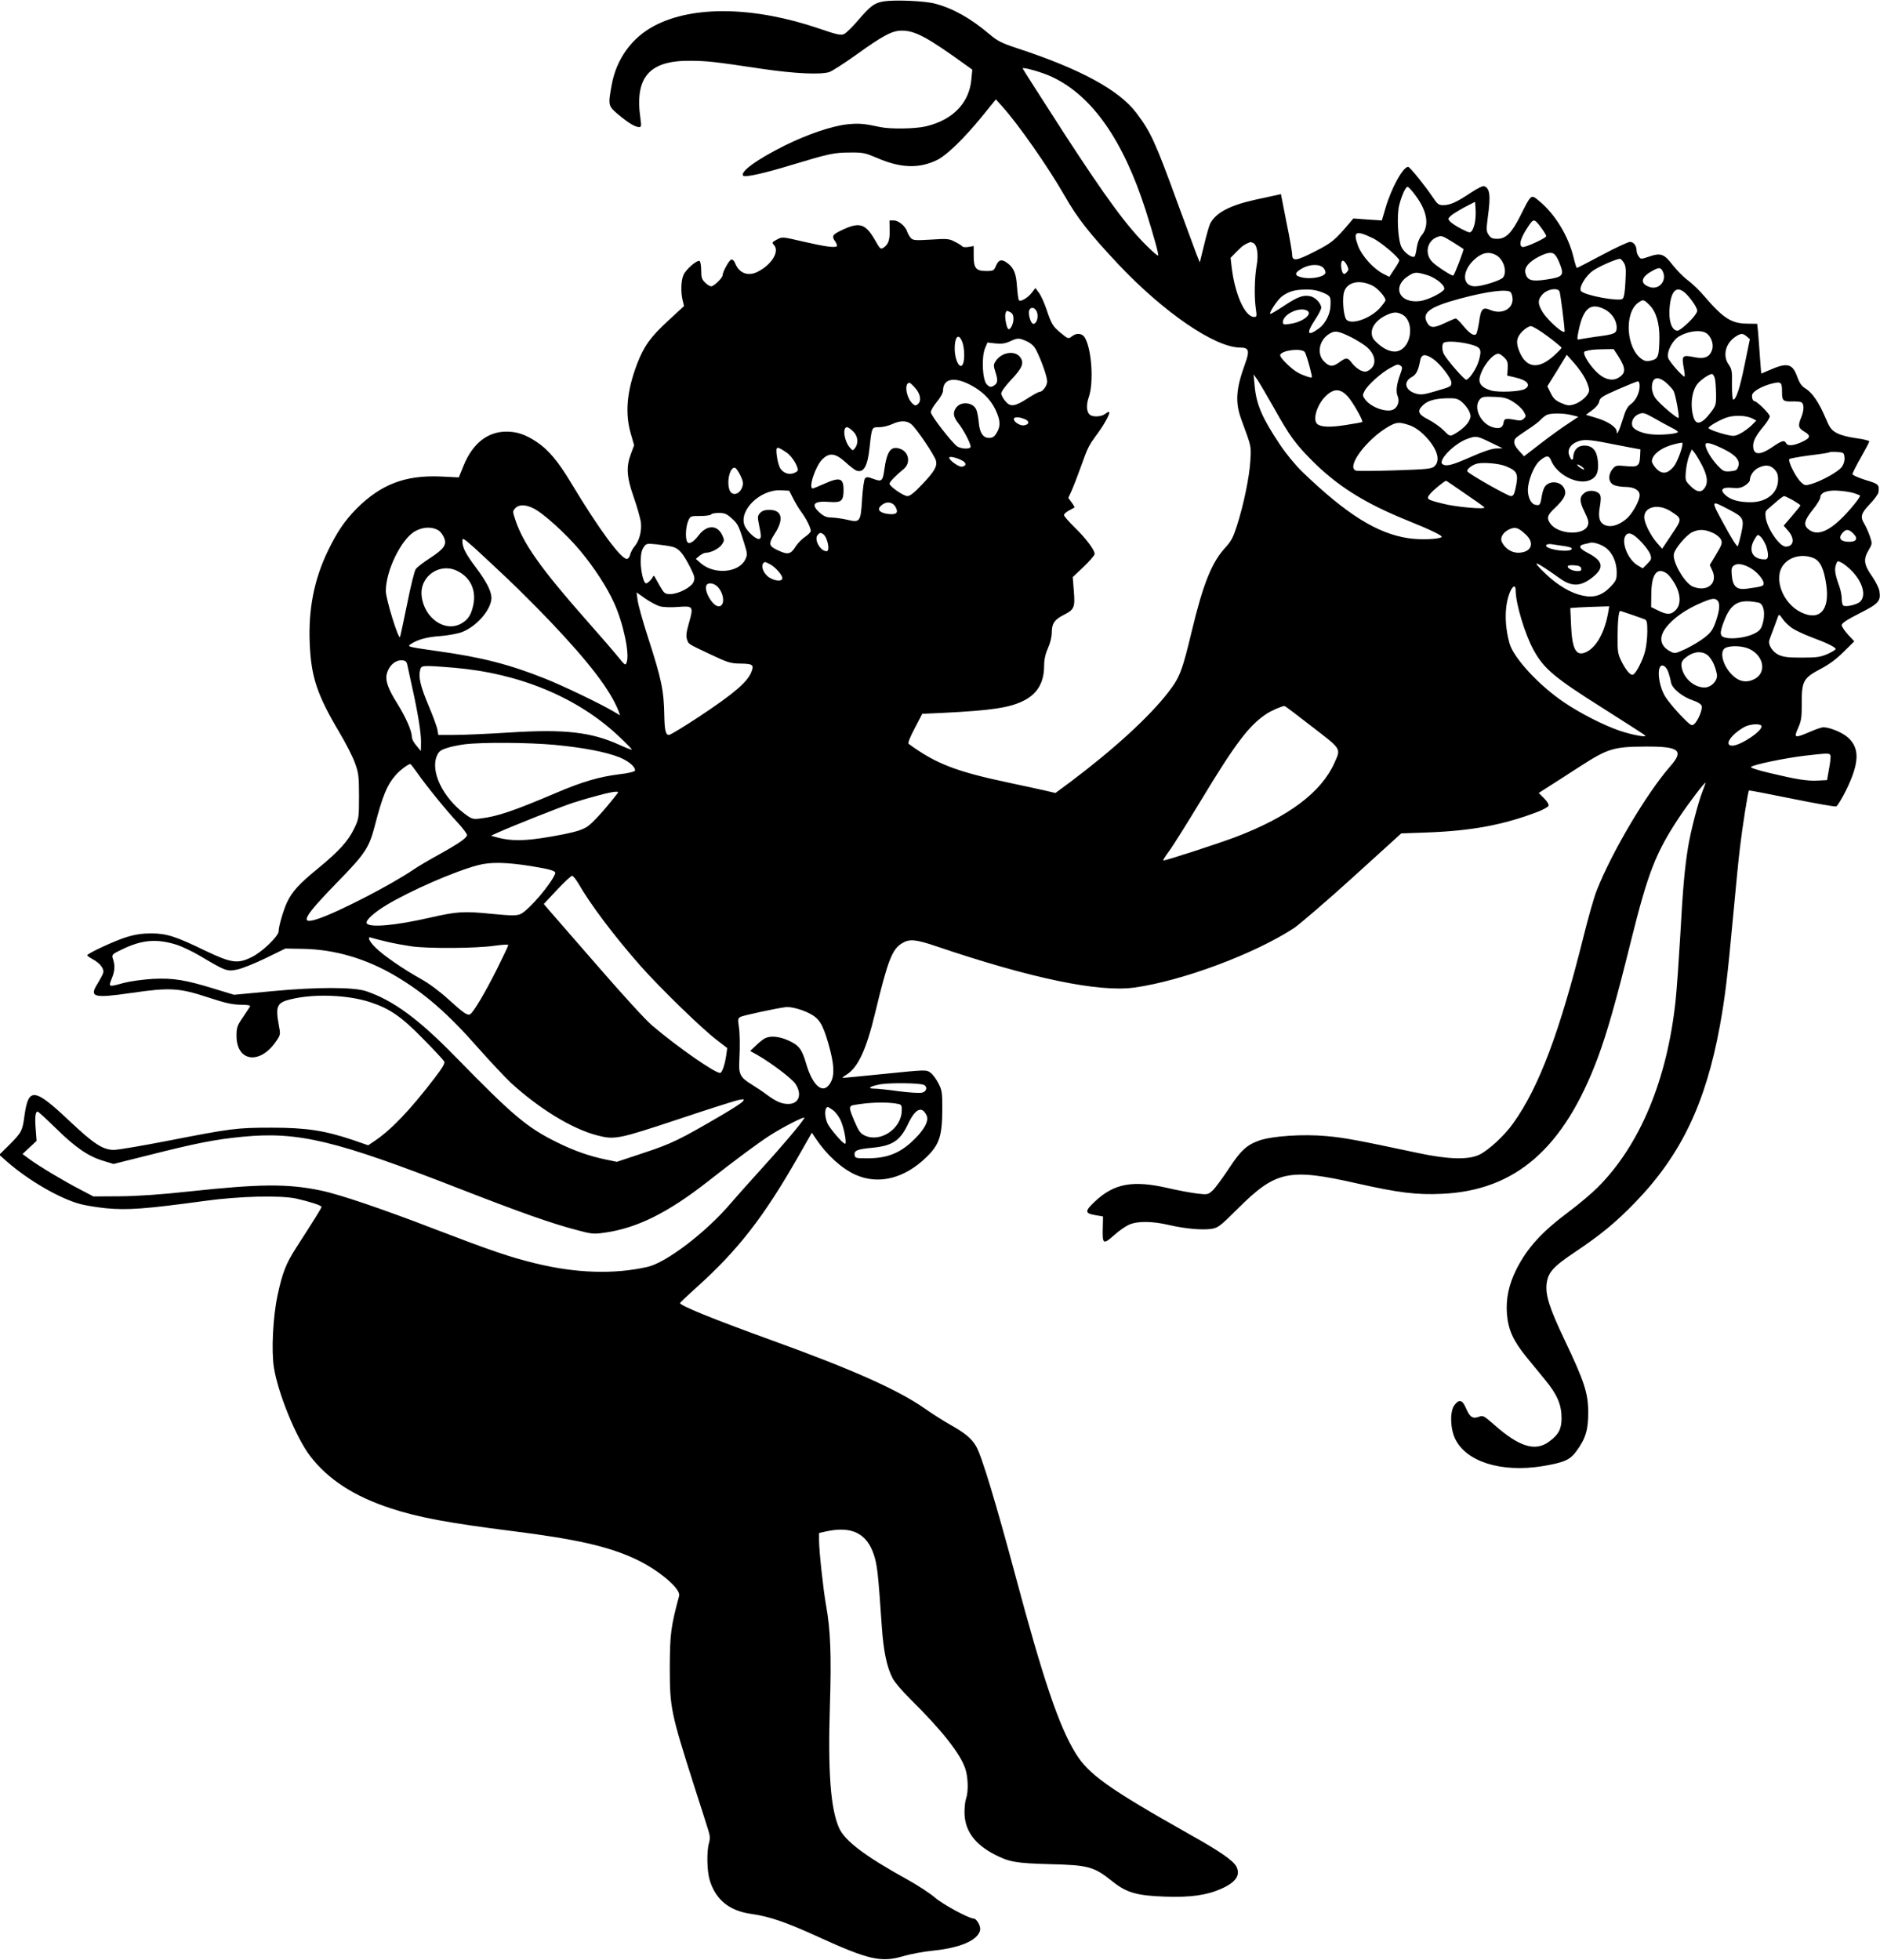  <svg version="1.0" xmlns="http://www.w3.org/2000/svg"
 width="1228pt" height="1280pt" viewBox="0 0 1228 1280"
 preserveAspectRatio="xMidYMid meet"><g transform="translate(0,1280) scale(0.1,-0.1)"
fill="#000000" stroke="none">
<path d="M5773 12791 c-62 -10 -86 -28 -170 -126 -36 -42 -76 -81 -89 -87 -21
-10 -46 -5 -162 35 -426 145 -824 152 -1077 19 -149 -78 -250 -219 -280 -389
-24 -133 -23 -135 46 -193 65 -54 108 -80 134 -80 14 0 15 8 8 58 -38 268 58
378 327 375 112 -1 150 -5 470 -53 206 -30 375 -39 436 -21 16 5 94 54 172
110 181 130 239 161 303 161 86 0 166 -43 417 -224 l43 -31 -6 -63 c-14 -155
-121 -265 -296 -307 -72 -17 -231 -19 -299 -5 -106 23 -141 26 -216 18 -100
-11 -257 -64 -407 -138 -183 -91 -297 -174 -272 -198 11 -12 141 17 320 72
242 73 275 80 380 80 82 1 97 -3 175 -36 154 -67 276 -70 393 -12 64 33 171
137 287 278 l95 117 43 -48 c106 -118 296 -390 407 -583 81 -143 162 -246 347
-443 297 -316 634 -547 799 -547 57 0 63 -20 32 -105 -61 -167 -66 -254 -24
-367 66 -180 64 -168 58 -268 -6 -104 -43 -285 -88 -425 -23 -72 -37 -100 -74
-140 -90 -97 -146 -237 -220 -545 -63 -263 -79 -304 -153 -400 -125 -162 -357
-374 -642 -588 l-96 -71 -64 15 c-36 8 -139 31 -230 50 -353 74 -486 125 -665
256 -6 5 9 44 40 102 l49 94 131 6 c324 16 443 34 534 81 87 44 130 118 131
222 0 44 7 79 25 119 15 34 25 75 25 103 0 58 18 85 80 116 67 34 73 48 64
156 l-7 90 72 68 c39 37 71 75 71 83 0 26 -56 101 -129 172 -39 38 -71 75 -71
82 0 7 15 21 33 30 17 9 34 18 35 19 2 2 -6 17 -18 33 l-22 30 22 48 c12 27
39 97 60 155 46 129 50 137 111 220 48 66 86 139 72 139 -5 0 -17 -7 -27 -15
-21 -16 -73 -20 -94 -6 -25 16 -29 64 -10 118 34 98 18 320 -28 391 -17 25
-51 29 -80 7 -26 -20 -26 -20 -76 21 -52 43 -60 57 -93 155 -14 42 -36 90 -49
107 l-23 31 -22 -29 c-26 -35 -77 -65 -86 -50 -4 6 -9 45 -12 88 -6 86 -20
120 -59 151 -39 31 -61 27 -78 -14 -14 -33 -17 -35 -64 -35 -67 0 -82 18 -82
100 l0 63 -35 -6 c-19 -3 -37 -1 -40 4 -4 5 -25 19 -48 30 -37 20 -51 21 -157
14 -104 -6 -117 -5 -132 12 -8 10 -19 28 -22 39 -11 36 -56 74 -87 74 l-29 0
1 -63 c2 -65 -9 -95 -42 -116 -17 -10 -22 -5 -49 43 -65 115 -103 128 -215 76
-69 -32 -75 -42 -49 -78 9 -13 13 -26 10 -30 -12 -12 -81 -2 -219 30 -138 32
-138 32 -173 13 -32 -17 -33 -19 -18 -36 37 -41 -15 -127 -105 -173 -62 -33
-121 -12 -147 50 -9 22 -19 32 -29 28 -14 -6 -55 -80 -55 -101 0 -18 -57 -73
-74 -73 -10 0 -28 11 -41 25 -21 20 -25 34 -25 79 0 30 -5 58 -10 61 -16 10
-91 -55 -106 -92 -16 -37 -18 -110 -5 -165 l9 -37 -103 -95 c-118 -109 -159
-167 -204 -284 -67 -177 -80 -322 -40 -457 l21 -73 -21 -56 c-32 -86 -28 -151
19 -285 22 -63 42 -135 46 -160 7 -57 -9 -121 -40 -158 -13 -15 -26 -40 -30
-55 -3 -16 -13 -28 -22 -28 -39 0 -184 197 -363 495 -85 142 -150 219 -226
269 -72 48 -128 67 -197 67 -123 0 -220 -77 -279 -220 l-32 -79 -122 6 c-229
9 -386 -51 -545 -209 -78 -79 -130 -155 -191 -283 -88 -184 -125 -377 -116
-595 9 -223 48 -338 193 -583 42 -70 88 -160 102 -200 24 -66 27 -86 27 -218
0 -142 -1 -147 -31 -210 -39 -83 -101 -150 -237 -262 -124 -101 -170 -152
-203 -223 -24 -52 -54 -156 -54 -187 0 -32 -108 -136 -176 -169 -91 -45 -133
-39 -299 40 -198 96 -255 114 -355 115 -60 0 -107 -7 -160 -23 -74 -22 -260
-108 -260 -120 0 -4 16 -15 36 -26 48 -26 76 -63 68 -89 -3 -12 -20 -42 -36
-69 -57 -90 -29 -98 220 -62 253 37 312 33 501 -29 112 -37 158 -47 212 -48
48 0 67 -4 62 -12 -4 -6 -25 -38 -47 -71 -37 -54 -41 -66 -41 -122 1 -167 152
-188 257 -36 31 45 31 47 19 108 -23 126 -12 148 84 170 153 36 371 27 515
-21 129 -43 202 -94 343 -238 71 -72 133 -138 138 -148 7 -12 -8 -38 -63 -110
-160 -209 -284 -339 -396 -413 l-37 -25 -101 35 c-182 61 -302 80 -529 80
-230 0 -266 -5 -681 -86 -165 -32 -323 -59 -350 -59 -71 0 -130 38 -286 185
-234 221 -272 226 -298 39 -13 -99 -19 -110 -96 -188 l-69 -68 50 -44 c140
-123 345 -242 480 -278 33 -9 108 -21 165 -27 141 -14 260 -5 650 48 225 31
492 37 595 15 89 -20 165 -45 165 -54 0 -8 -44 -79 -166 -268 -66 -103 -89
-161 -121 -310 -30 -140 -41 -360 -24 -470 26 -167 144 -457 235 -577 117
-154 287 -265 528 -344 179 -59 378 -96 798 -149 412 -52 625 -100 798 -181
152 -70 301 -196 288 -242 -54 -200 -60 -250 -61 -462 0 -270 6 -298 161 -785
42 -129 82 -256 90 -282 12 -36 13 -56 5 -85 -16 -55 -13 -181 4 -240 39 -130
128 -203 273 -223 119 -17 225 -53 437 -150 327 -149 409 -168 551 -127 49 15
137 31 197 37 180 18 297 69 309 135 5 26 -23 75 -43 75 -30 0 -202 93 -251
136 -31 27 -113 81 -182 119 -277 153 -409 253 -446 338 -55 126 -73 367 -59
803 10 325 4 490 -26 654 -18 103 -45 351 -45 419 l0 49 50 11 c164 35 262
-14 308 -153 22 -67 28 -119 52 -471 11 -158 32 -261 70 -335 12 -25 64 -85
114 -135 206 -203 329 -358 361 -456 19 -55 21 -151 6 -193 -6 -15 -11 -56
-11 -92 0 -117 64 -207 195 -275 96 -50 141 -58 363 -64 253 -6 288 -16 410
-114 90 -72 159 -92 342 -98 166 -6 273 9 369 52 94 42 125 89 97 144 -21 40
-106 99 -306 211 -529 298 -662 393 -746 532 -108 177 -211 482 -393 1163
-126 470 -219 778 -255 839 -30 52 -74 88 -176 145 -41 23 -113 69 -160 102
-174 122 -473 255 -990 442 -395 143 -614 232 -608 247 2 4 50 50 108 102 272
245 438 458 665 856 l88 154 26 -39 c72 -107 168 -194 258 -235 151 -68 321
-26 466 116 83 81 101 137 102 311 0 108 -2 125 -25 169 -14 28 -37 59 -52 70
-28 20 -28 20 -295 -7 -148 -15 -272 -27 -278 -27 -5 0 4 9 21 19 78 47 132
163 190 404 84 348 111 417 177 457 47 29 89 25 222 -20 619 -210 1063 -302
1294 -270 312 43 786 220 1044 389 39 27 213 176 386 333 l314 285 171 6 c290
11 495 49 718 134 37 14 69 32 73 40 3 9 -9 29 -29 49 l-35 35 67 43 c37 23
131 84 210 135 176 113 214 124 422 125 220 1 252 -25 159 -130 -152 -174
-380 -557 -479 -809 -18 -44 -56 -179 -86 -300 -156 -625 -291 -985 -459
-1220 -56 -80 -160 -176 -221 -206 -72 -35 -201 -32 -399 10 -401 85 -479 100
-600 111 -155 14 -354 1 -440 -29 -82 -29 -122 -66 -200 -186 -40 -60 -86
-123 -103 -139 -30 -28 -34 -29 -97 -22 -36 4 -125 20 -198 37 -228 52 -350
30 -476 -89 -66 -62 -66 -76 2 -88 l52 -9 -2 -83 c-2 -99 4 -102 78 -36 29 26
71 55 93 65 55 25 153 24 263 -2 105 -24 213 -34 276 -25 43 7 57 17 174 134
248 246 332 264 781 162 267 -60 386 -75 552 -67 480 22 795 297 1016 887 61
164 119 367 218 767 111 445 161 573 313 803 66 99 173 239 173 227 0 -4 -9
-29 -20 -57 -28 -72 -77 -259 -94 -365 -22 -135 -34 -271 -51 -580 -9 -154
-22 -342 -30 -419 -55 -518 -233 -945 -509 -1221 -39 -39 -123 -110 -186 -157
-180 -134 -274 -238 -345 -378 -49 -99 -69 -189 -62 -289 8 -104 40 -176 125
-281 34 -41 91 -111 127 -155 77 -94 105 -160 105 -248 0 -70 -20 -108 -81
-152 -91 -68 -197 -35 -365 115 -61 53 -68 57 -93 47 -41 -15 -60 -3 -84 53
-24 57 -45 64 -76 24 -31 -39 -29 -151 3 -219 70 -151 300 -224 569 -181 143
24 181 40 223 97 61 83 78 139 78 254 0 126 -25 202 -153 471 -98 206 -126
291 -119 366 8 76 41 114 185 210 171 115 266 193 393 324 300 310 461 646
554 1154 34 186 50 321 86 710 17 184 37 391 46 460 14 122 52 362 58 367 2 2
127 -22 279 -53 152 -31 283 -54 291 -51 8 3 38 52 66 109 85 174 89 271 11
341 -37 33 -119 67 -162 67 -9 0 -49 -13 -87 -30 -101 -43 -106 -41 -77 25 21
47 24 69 24 159 -1 147 10 167 121 226 58 30 107 67 153 113 l69 68 -41 44
c-23 25 -41 53 -41 62 0 13 34 35 116 77 125 63 141 80 130 146 -3 19 -24 61
-46 93 -55 77 -60 113 -26 171 26 44 26 45 10 93 -9 26 -25 62 -35 79 -30 49
-24 70 35 132 30 31 55 66 56 77 6 50 2 54 -85 80 -47 15 -85 32 -85 38 0 7
25 56 55 109 30 53 55 100 55 105 0 5 -39 15 -86 21 -52 7 -102 20 -127 34
-36 20 -46 34 -74 101 -41 97 -86 163 -129 189 -25 15 -39 34 -55 78 -31 86
-65 94 -183 42 -27 -12 -50 -22 -51 -22 -1 0 -5 46 -9 103 -4 56 -9 129 -12
162 l-6 60 -66 1 c-103 1 -157 36 -281 181 -30 35 -77 81 -107 103 -29 21 -73
67 -99 100 -55 72 -78 80 -153 54 -53 -18 -55 -18 -68 1 -8 10 -14 27 -14 38
0 31 -19 57 -43 57 -12 0 -94 -38 -182 -85 -88 -47 -162 -85 -165 -85 -3 0
-13 32 -22 70 -33 138 -121 282 -223 366 -56 46 -51 50 -125 -97 -57 -113 -94
-149 -151 -149 -30 0 -42 5 -55 26 -16 23 -16 35 -6 113 20 145 14 190 -23
205 -10 3 -45 -14 -91 -45 -90 -60 -132 -79 -177 -79 -30 0 -38 6 -69 53 -50
74 -149 197 -160 197 -34 0 -111 -141 -148 -269 l-24 -81 -93 6 -93 7 -27 -32
c-96 -113 -114 -127 -225 -184 -121 -62 -148 -66 -148 -18 0 14 -16 109 -37
209 l-36 184 -26 -6 c-14 -3 -77 -17 -139 -30 -168 -37 -260 -85 -297 -156 -7
-14 -25 -77 -40 -140 l-28 -114 -20 49 c-10 28 -65 176 -122 330 -150 412
-178 472 -273 598 -112 148 -363 285 -767 418 -115 38 -137 49 -194 97 -119
101 -234 166 -350 197 -66 19 -264 27 -338 16z m1096 -492 c263 -122 467 -412
615 -874 53 -168 86 -288 81 -294 -3 -3 -35 24 -71 60 -132 129 -271 319 -544
739 -148 230 -270 420 -270 423 0 11 128 -25 189 -54z m2378 -777 c77 -104 91
-197 38 -260 -15 -18 -26 -48 -31 -80 -4 -29 -10 -55 -15 -58 -17 -10 -67 26
-85 63 -23 47 -31 202 -15 271 16 64 42 122 55 122 6 0 30 -26 53 -58z m388
-168 c-3 -23 -12 -49 -19 -59 -13 -18 -16 -17 -70 10 -30 15 -63 37 -73 47
-16 18 -16 20 3 38 10 10 51 35 89 56 l70 36 3 -44 c2 -23 1 -62 -3 -84z m437
-48 c15 -21 28 -43 28 -48 0 -13 -140 -77 -156 -71 -26 10 -12 60 39 135 35
53 39 52 89 -16z m-1104 -62 c52 -25 172 -127 172 -145 0 -6 -15 -32 -33 -58
l-32 -49 -40 20 c-65 34 -139 116 -164 182 -35 95 -17 105 97 50z m521 -25
c36 -23 68 -43 70 -45 5 -5 -60 -174 -67 -174 -15 0 -111 63 -137 90 -50 52
-35 134 30 161 31 12 34 11 104 -32z m-1305 -5 c27 -10 38 -74 24 -150 -14
-81 -16 -208 -5 -281 7 -48 6 -53 -11 -53 -60 0 -126 148 -147 326 l-7 60 42
43 c34 35 52 47 87 60 1 1 8 -2 17 -5z m1586 -79 c51 -26 77 -109 48 -147 -16
-20 -137 -58 -183 -58 -84 0 -88 96 -8 172 50 47 95 58 143 33z m394 -8 c9
-12 22 -42 31 -67 21 -59 8 -71 -97 -86 -94 -14 -122 -5 -134 42 -9 36 21 73
86 107 65 33 95 34 114 4z m442 -42 c14 -22 16 -43 11 -127 -3 -68 -10 -104
-19 -110 -26 -18 -242 22 -270 50 -19 19 27 99 77 134 38 27 151 77 177 78 4
0 15 -11 24 -25z m-1807 -19 c11 -25 11 -30 -3 -45 -15 -14 -18 -14 -26 -1 -5
8 -10 30 -10 48 0 40 18 39 39 -2z m-154 -16 c9 -10 15 -26 12 -34 -9 -24 -84
-39 -142 -30 -62 11 -65 30 -10 61 51 29 115 30 140 3z m2217 -25 c27 -60 -27
-121 -88 -99 -62 21 -57 62 12 101 50 29 62 29 76 -2z m-1542 -21 c64 -19 129
-76 111 -97 -20 -25 -109 -67 -154 -73 -139 -19 -189 96 -73 167 38 23 48 23
116 3z m-352 -71 c33 -18 82 -73 82 -94 0 -5 -17 -28 -37 -51 -67 -73 -198
-115 -222 -70 -17 33 -24 137 -11 177 21 65 103 81 188 38z m-327 -44 c51 -22
53 -27 49 -94 -3 -49 -35 -110 -71 -137 -79 -59 -90 -38 -29 54 22 33 40 68
40 78 0 28 -38 68 -70 75 -47 10 -82 -2 -171 -61 -45 -30 -86 -54 -90 -54 -16
0 44 91 74 114 45 33 83 44 155 45 44 1 79 -6 113 -20z m1239 -44 c0 -65 -72
-100 -144 -70 -51 22 -63 10 -75 -79 -6 -38 -14 -73 -19 -78 -15 -15 -44 5
-86 56 -21 26 -42 46 -47 46 -6 0 -39 -14 -74 -31 -70 -33 -94 -32 -114 5 -35
64 19 103 217 156 179 48 310 64 330 41 6 -8 12 -29 12 -46z m306 53 c6 -10
32 -214 34 -261 0 -27 -105 65 -142 122 -36 57 -35 85 1 122 31 31 93 41 107
17z m837 -27 c20 -22 43 -54 52 -71 15 -29 15 -32 -4 -59 -27 -38 -98 -101
-114 -101 -39 1 -61 71 -50 165 13 111 54 134 116 66z m-248 -64 c43 -43 65
-119 64 -216 -2 -118 -8 -134 -51 -145 -29 -7 -42 -6 -63 8 -103 68 -118 304
-23 370 31 22 35 21 73 -17z m-294 -27 c47 -24 79 -72 79 -118 0 -40 -11 -45
-135 -61 -49 -7 -98 -15 -107 -17 -15 -5 -17 0 -12 28 30 171 78 217 175 168z
m-3709 -15 c14 -31 0 -80 -22 -80 -17 0 -36 64 -27 89 10 24 36 19 49 -9z
m1768 5 c35 -22 -33 -74 -112 -85 -43 -7 -48 -5 -48 12 0 52 113 103 160 73z
m-1939 -10 c13 -7 19 -21 19 -43 0 -34 -23 -77 -35 -65 -11 11 -23 77 -18 98
6 23 8 24 34 10z m2558 -14 c78 -41 65 -201 -19 -236 -39 -16 -90 1 -141 47
-32 29 -39 42 -39 72 0 43 41 89 100 115 44 19 64 20 99 2z m951 -143 c50 -37
90 -71 90 -74 0 -4 -23 -28 -51 -53 -100 -90 -179 -81 -224 27 -25 59 -20 94
19 133 19 19 44 34 55 34 12 0 62 -30 111 -67z m-1285 -5 c33 -17 76 -43 96
-59 65 -51 75 -121 24 -155 -21 -14 -30 -14 -56 -4 -16 7 -42 28 -56 46 -30
41 -39 41 -83 9 -44 -32 -65 -32 -101 4 -50 50 -33 140 34 181 37 23 58 19
142 -22z m2309 32 c37 -14 62 -70 50 -112 -15 -50 -50 -65 -120 -50 -74 15
-80 9 -67 -65 6 -32 9 -60 7 -62 -8 -8 -102 98 -108 123 -10 40 29 115 73 140
54 31 124 42 165 26z m275 -27 l21 -18 -34 -166 c-32 -157 -56 -229 -75 -229
-5 0 -8 44 -8 98 2 86 -1 101 -20 129 -43 59 -23 140 43 184 36 23 46 24 73 2z
m-5130 -22 c27 -50 25 -171 -3 -171 -19 0 -39 55 -40 109 -1 74 21 105 43 62z
m428 -10 c29 -14 48 -31 62 -59 34 -67 71 -173 71 -203 0 -29 -30 -69 -52 -69
-6 0 -39 -18 -73 -40 -86 -56 -115 -60 -148 -20 -15 17 -27 40 -27 51 0 11 29
51 65 89 72 76 85 108 61 144 -32 50 -123 38 -162 -22 -15 -23 -16 -29 -1 -75
17 -54 14 -72 -15 -88 -17 -9 -25 -7 -42 10 -29 29 -36 177 -12 236 l16 38 53
-6 c40 -4 64 0 93 13 50 24 60 24 111 1z m2893 -19 c74 -19 81 -32 59 -109
-14 -50 -63 -123 -82 -123 -13 0 -119 122 -144 164 -16 28 -16 73 0 79 25 11
104 5 167 -11z m-1078 -50 c7 -7 32 -88 45 -149 5 -20 3 -22 -24 -14 -16 5
-44 16 -61 25 -45 23 -125 102 -120 118 10 30 134 46 160 20z m2049 -29 c51
-81 50 -112 -3 -142 -41 -23 -96 -6 -145 45 -52 54 -90 122 -71 129 31 10 57
13 121 14 l67 1 31 -47z m-745 -8 c21 -21 24 -33 22 -72 l-3 -46 52 -12 c80
-18 107 -51 62 -76 -32 -17 -168 -23 -217 -10 -60 17 -85 44 -77 84 14 68 84
157 122 157 8 0 25 -11 39 -25z m-465 -9 c45 -31 119 -126 119 -154 0 -27 -1
-27 -107 -58 -75 -22 -93 -24 -126 -14 -70 21 -83 78 -23 109 27 15 41 44 52
104 8 45 32 49 85 13z m994 -130 c14 -28 25 -61 25 -74 0 -31 -51 -78 -99 -93
-32 -10 -45 -8 -84 9 -37 16 -51 30 -68 65 l-22 44 64 103 63 103 48 -54 c27
-30 59 -76 73 -103z m-1206 85 c12 -8 12 -15 -2 -53 -25 -67 -31 -115 -17
-147 12 -30 2 -66 -24 -83 -40 -27 -149 9 -189 63 -18 25 -18 28 -3 57 20 38
109 118 167 149 49 26 49 26 68 14z m2052 -82 c4 -13 7 -58 8 -100 1 -72 -1
-78 -34 -122 -59 -78 -98 -88 -114 -29 -23 80 -9 176 31 220 28 30 80 63 93
59 5 -2 12 -14 16 -28z m-2877 -198 c98 -175 136 -228 243 -336 168 -169 346
-281 628 -395 147 -59 229 -99 222 -107 -15 -15 -141 -20 -218 -8 -205 31
-404 156 -693 434 -46 45 -107 119 -148 181 -115 173 -152 259 -163 382 l-7
73 25 -35 c13 -19 63 -104 111 -189z m2561 168 c20 -18 41 -41 47 -53 12 -21
39 -168 32 -175 -7 -8 -130 97 -151 129 -14 19 -23 48 -23 69 0 68 38 79 95
30z m-4554 -9 c83 -42 137 -95 171 -165 33 -71 35 -108 8 -152 -15 -26 -27
-33 -50 -33 -39 0 -62 35 -67 103 -3 29 -9 64 -15 79 -19 51 -101 60 -133 15
-23 -32 -18 -60 16 -103 32 -40 79 -129 79 -151 0 -18 -61 -16 -88 2 -36 26
-172 201 -172 223 0 11 18 42 40 68 24 29 40 59 40 74 0 75 69 91 171 40z
m4379 -10 c0 -45 -24 -95 -58 -120 -22 -16 -35 -40 -52 -98 -24 -78 -40 -110
-40 -80 0 28 -58 66 -131 88 l-70 21 41 30 c25 18 43 40 46 57 5 25 20 34 122
79 65 28 123 52 130 52 7 1 12 -11 12 -29z m930 -42 c0 -54 7 -61 63 -60 23 1
50 -1 60 -4 22 -7 23 -51 2 -101 -22 -53 -19 -69 21 -92 42 -25 40 -40 -7 -63
-56 -28 -100 -34 -111 -14 -13 24 -27 20 -93 -25 -75 -51 -118 -52 -123 -2 -4
38 13 73 67 138 23 27 41 57 41 66 0 16 -84 99 -100 99 -12 0 -20 28 -14 45 9
22 64 53 125 69 64 16 69 12 69 -56z m-5661 27 c34 -39 41 -84 16 -105 -12
-10 -18 -10 -31 1 -44 36 -61 139 -23 139 4 0 21 -16 38 -35z m2825 -55 c33
-37 102 -158 94 -166 -2 -2 -49 -11 -103 -19 -104 -17 -165 -15 -190 5 -35 29
0 136 63 191 49 43 90 40 136 -11z m1081 -35 c27 -17 57 -44 67 -62 17 -29 17
-32 2 -47 -12 -12 -25 -15 -52 -9 -64 12 -77 10 -80 -14 -5 -36 -25 -46 -69
-34 -82 22 -133 131 -86 184 15 16 29 18 94 15 63 -2 84 -8 124 -33z m-334 -2
c17 -15 38 -42 46 -60 12 -29 11 -37 -2 -63 -15 -29 -58 -66 -103 -89 -21 -11
-27 -8 -62 28 -22 22 -67 54 -100 71 -68 34 -76 56 -34 95 31 29 81 43 161 44
53 1 66 -3 94 -26z m1367 -166 c23 -11 42 -24 42 -28 0 -12 -107 -22 -169 -16
-62 5 -118 29 -128 53 -11 29 7 65 40 79 30 12 35 11 102 -26 38 -22 89 -50
113 -62z m-652 82 l44 -11 -72 -48 c-40 -26 -120 -84 -178 -129 l-105 -81 -32
35 c-32 34 -40 59 -25 81 4 6 39 31 77 56 39 25 79 55 90 68 11 12 29 26 40
31 29 12 110 11 161 -2z m1182 -23 l24 -13 -32 -32 c-18 -17 -50 -41 -72 -52
-36 -19 -45 -19 -92 -8 -55 13 -116 36 -116 44 0 12 86 60 128 71 51 14 122
10 160 -10z m-4745 -8 c24 -13 16 -32 -15 -36 -29 -4 -75 29 -64 46 7 12 45 7
79 -10z m-751 -28 c32 -25 155 -207 162 -240 8 -37 -11 -70 -91 -154 -51 -54
-79 -76 -96 -76 -26 0 -117 64 -117 81 0 11 42 55 93 96 47 39 34 112 -24 132
-60 21 -86 -15 -103 -139 -10 -72 -17 -78 -70 -58 -37 14 -47 14 -56 3 -6 -7
-15 -68 -19 -136 -9 -148 -13 -154 -99 -133 -31 7 -76 13 -99 14 -33 0 -50 7
-78 31 -62 55 -40 79 63 71 78 -6 92 6 92 78 0 79 -24 86 -127 40 -36 -16 -70
-30 -74 -30 -31 0 17 145 62 190 47 46 85 41 151 -18 29 -27 61 -51 71 -55 48
-18 74 27 87 150 15 136 14 133 63 133 23 0 60 9 82 19 53 25 96 26 127 1z
m3254 -7 c32 -11 66 -34 99 -67 82 -83 108 -163 64 -202 -18 -16 -46 -19 -257
-26 -130 -4 -245 -5 -254 -2 -69 21 67 205 213 289 52 29 69 30 135 8z m-3634
-40 c32 -30 37 -77 13 -109 -15 -19 -15 -19 -35 4 -37 44 -48 132 -17 132 6 0
24 -12 39 -27z m4163 -72 l80 -39 -42 -1 c-28 -1 -84 -19 -167 -56 -121 -53
-158 -63 -183 -47 -35 22 76 136 162 166 57 20 61 20 150 -23z m765 -5 c47 -9
114 -22 150 -29 l65 -12 -2 -43 c-3 -66 -14 -74 -93 -66 -65 6 -67 5 -89 -22
-29 -37 -25 -84 9 -101 14 -7 48 -13 75 -13 58 0 95 -21 95 -54 0 -37 -49
-124 -88 -156 -48 -40 -98 -55 -135 -41 -39 15 -50 51 -37 122 7 40 8 65 1 78
-15 26 -66 34 -97 15 -38 -26 -40 -55 -4 -127 25 -51 29 -68 21 -89 -26 -68
-194 -59 -245 13 -25 36 -20 54 30 101 59 56 77 89 64 122 -17 46 -80 61 -119
29 -14 -12 -24 -36 -30 -71 -10 -62 -13 -66 -45 -58 -26 6 -46 48 -46 96 0 60
39 157 75 189 43 37 62 39 75 7 36 -95 173 -166 255 -132 44 19 59 54 52 125
-7 69 -35 101 -89 101 -41 0 -69 -28 -72 -74 -1 -28 -14 -24 -26 10 -14 35 6
70 49 88 41 18 80 16 201 -8z m490 -3 c0 -31 -37 -127 -59 -152 -39 -46 -74
-50 -111 -13 -16 17 -30 39 -30 49 0 44 64 92 147 112 50 12 53 12 53 4z m269
-36 c79 -39 109 -75 95 -114 -8 -24 -16 -28 -53 -31 -39 -3 -46 0 -82 38 -41
43 -79 108 -79 135 0 21 37 12 119 -28z m-6122 -22 c41 -27 87 -109 70 -123
-37 -28 -85 -20 -111 20 -8 13 -18 49 -22 81 -8 65 -3 66 63 22z m5983 -89
c33 -66 38 -110 14 -144 -22 -31 -51 -27 -91 13 -35 35 -36 37 -31 98 3 34 13
80 22 102 l17 40 20 -25 c10 -14 33 -52 49 -84z m928 56 c2 -20 -4 -42 -17
-61 -22 -31 -130 -91 -199 -112 -40 -11 -44 -11 -68 12 -34 31 -88 139 -76
151 4 4 64 15 133 24 68 8 126 17 128 20 3 3 26 4 51 2 43 -3 45 -5 48 -36z
m-5765 -19 c31 -16 31 -36 0 -41 -20 -3 -83 42 -83 59 0 11 44 2 83 -18z
m3553 -38 c76 -31 84 -50 63 -145 -8 -39 -15 -50 -30 -50 -20 0 -274 144 -284
161 -8 12 30 43 63 51 41 10 146 1 188 -17z m510 -16 c4 -8 1 -8 -14 0 -12 6
-24 16 -28 22 -4 8 -1 8 14 0 12 -6 24 -16 28 -22z m1245 -5 c18 -20 24 -36
23 -70 -2 -85 -75 -144 -179 -144 -75 0 -127 14 -162 44 -42 36 -26 56 39 50
42 -4 60 -1 86 15 17 11 32 27 32 35 0 30 24 65 54 80 46 23 79 20 107 -10z
m-6754 -41 c17 -36 19 -51 11 -74 -18 -52 -70 -61 -84 -16 -19 59 7 154 39
141 6 -3 22 -26 34 -51z m4730 -115 c65 -44 123 -85 128 -91 17 -16 -183 1
-268 23 -109 27 -113 30 -86 64 19 24 95 86 105 86 2 0 56 -37 121 -82z
m-4386 -34 c14 -28 37 -66 51 -85 37 -49 69 -116 63 -131 -3 -7 -21 -24 -40
-37 -19 -13 -44 -39 -56 -57 -33 -54 -51 -59 -114 -30 -65 30 -68 42 -24 111
61 95 47 155 -36 155 -29 0 -47 -6 -60 -20 -17 -19 -18 -26 -7 -79 16 -74 15
-91 -2 -91 -23 0 -77 51 -92 86 -41 99 100 238 236 232 l55 -3 26 -51z m6930
35 c19 -7 36 -13 38 -15 8 -7 -73 -106 -133 -162 -90 -83 -157 -101 -208 -55
-29 26 -21 57 32 123 28 34 50 71 50 81 0 33 48 50 121 44 36 -2 81 -10 100
-16z m-400 -46 c27 -16 49 -31 49 -34 0 -3 -25 -34 -55 -69 l-54 -63 29 -34
c45 -51 37 -103 -16 -103 -39 0 -118 113 -130 186 -5 34 -3 45 12 58 11 9 37
32 59 51 22 19 44 35 49 35 4 0 30 -12 57 -27z m-5861 -45 c21 -39 4 -52 -55
-44 -55 9 -69 31 -35 58 32 26 71 20 90 -14z m5443 -16 c95 -49 101 -60 81
-153 -9 -41 -20 -80 -23 -86 -4 -8 -41 51 -88 138 -91 167 -92 165 30 101z
m-7809 8 c63 -30 214 -167 305 -276 91 -109 178 -242 223 -344 60 -132 102
-332 81 -387 -8 -21 -11 -18 -54 35 -25 31 -117 138 -205 237 -302 342 -418
506 -469 663 -17 50 -17 54 0 72 23 26 67 26 119 0z m7427 -18 c78 -50 78 -49
8 -153 l-62 -93 -35 40 c-41 47 -82 129 -82 166 0 69 91 90 171 40z m-6132
-47 c41 -37 46 -47 82 -163 21 -68 22 -74 7 -106 -42 -87 -202 -101 -290 -25
l-33 29 24 20 c13 11 32 20 42 20 34 0 87 28 105 55 16 25 16 28 1 61 -33 68
-101 67 -154 -3 -34 -44 -62 -60 -74 -42 -14 22 -10 96 5 134 15 35 15 35 80
35 36 0 68 5 71 10 3 6 26 10 51 10 36 0 51 -6 83 -35z m-1913 -80 c11 -8 27
-28 34 -46 20 -46 1 -74 -93 -135 -43 -28 -85 -60 -92 -72 -8 -11 -33 -111
-55 -223 -23 -112 -44 -211 -47 -219 -9 -23 -93 248 -93 300 0 134 103 344
194 392 52 28 110 29 152 3z m7102 -28 c60 -57 32 -117 -53 -117 -43 1 -83 27
-104 68 -16 30 7 68 52 87 37 15 55 9 105 -38z m1219 13 c24 -10 48 -30 54
-44 10 -22 7 -33 -31 -96 l-42 -70 16 -35 c30 -63 -3 -118 -72 -118 -21 0 -51
8 -66 18 -55 37 -124 163 -112 209 9 37 80 120 117 139 44 22 84 21 136 -3z
m919 -5 c35 -35 18 -57 -40 -53 -47 3 -59 27 -30 59 23 25 40 24 70 -6z
m-6730 -3 c29 -19 48 -112 23 -112 -41 0 -83 76 -59 105 14 17 20 18 36 7z
m5345 -52 c26 -27 52 -63 58 -80 10 -29 8 -35 -19 -62 l-30 -30 -32 19 c-66
38 -112 157 -78 198 19 23 49 10 101 -45z m815 -25 c8 -23 14 -53 12 -66 -2
-20 -8 -24 -32 -22 -73 5 -97 63 -55 132 19 32 21 32 39 16 11 -10 27 -37 36
-60z m-8222 -214 c72 -68 198 -194 280 -280 257 -270 395 -452 447 -587 l9
-26 -42 25 c-94 55 -330 168 -448 215 -233 93 -416 140 -706 180 -195 28 -196
28 -170 46 46 30 105 46 195 52 47 4 109 15 136 25 98 36 195 149 195 225 -1
44 -33 106 -101 197 -67 89 -89 131 -89 173 0 24 5 21 82 -47 45 -41 140 -130
212 -198z m7175 201 c43 -32 71 -93 71 -159 0 -48 -3 -56 -42 -97 -54 -55
-107 -72 -180 -56 -77 16 -162 66 -242 142 -104 99 -72 88 95 -31 79 -56 139
-52 219 15 69 58 59 101 -34 150 -62 32 -70 50 -28 60 15 3 32 7 37 9 22 6 72
-9 104 -33z m-6097 7 c43 -11 70 -43 118 -138 28 -56 30 -67 20 -92 -15 -35
-99 -79 -152 -79 -35 0 -40 4 -68 53 -16 28 -32 57 -35 62 -3 6 -7 5 -11 -3
-8 -17 -34 -42 -44 -42 -16 0 -34 75 -35 140 0 47 5 74 18 94 18 27 20 27 85
21 37 -4 84 -11 104 -16z m5821 5 c26 -3 50 -10 52 -14 15 -24 -97 -22 -152 3
-29 13 -11 29 27 22 14 -2 46 -7 73 -11z m1633 -79 c43 -18 68 -69 83 -175 24
-165 -44 -238 -165 -179 -119 57 -181 221 -117 307 41 57 127 77 199 47z m248
-82 c73 -74 97 -162 57 -202 -20 -20 -93 -37 -111 -26 -5 3 -10 23 -10 44 0
21 -7 58 -16 82 -27 75 -33 109 -22 140 9 27 11 28 37 14 15 -7 44 -31 65 -52z
m-7065 42 c34 -17 81 -70 81 -91 0 -27 -65 -17 -99 15 -29 27 -41 68 -24 84 9
9 10 9 42 -8z m6408 -27 c41 -24 83 -74 83 -98 0 -18 -9 -21 -110 -35 -65 -9
-91 13 -98 85 -4 44 -2 55 14 67 22 16 65 9 111 -19z m-1109 0 c3 -14 -3 -18
-23 -18 -31 0 -65 16 -65 31 0 6 18 9 42 7 31 -2 44 -8 46 -20z m-7339 -18
c84 -42 122 -124 103 -219 -14 -65 -33 -96 -75 -121 -106 -65 -247 31 -263
178 -14 129 120 221 235 162z m7899 -16 c12 -8 36 -39 52 -67 39 -69 41 -136
5 -172 -30 -31 -58 -31 -115 -2 l-45 22 1 85 c1 132 38 179 102 134z m-6200
-87 c44 -47 48 -127 6 -127 -40 0 -100 106 -79 139 11 19 51 12 73 -12z m5212
-22 c0 -87 60 -286 118 -392 66 -120 137 -180 442 -372 151 -96 280 -178 285
-184 16 -15 -80 2 -164 30 -103 35 -256 112 -365 186 -163 110 -329 289 -356
385 -34 121 -33 249 3 335 18 43 37 49 37 12z m-5589 -105 c22 -6 72 -8 118
-4 99 8 102 4 71 -105 -17 -59 -20 -85 -13 -106 11 -33 1 -27 158 -101 110
-52 126 -57 192 -58 79 -1 89 -8 72 -52 -25 -67 -112 -142 -343 -295 -99 -65
-187 -119 -197 -119 -21 0 -28 30 -30 125 -3 167 -17 236 -109 520 -32 99 -61
204 -65 233 l-7 53 58 -41 c32 -22 75 -45 95 -50z m6907 38 c18 -18 15 -62
-10 -135 -19 -55 -31 -73 -73 -106 -27 -22 -83 -55 -122 -74 -69 -32 -74 -33
-102 -18 -66 34 -78 89 -32 152 46 63 132 124 238 168 66 28 84 30 101 13z
m269 -14 c35 -7 47 -78 23 -148 -8 -26 -22 -40 -53 -55 -50 -24 -132 -36 -181
-27 -44 8 -46 28 -15 109 46 119 97 147 226 121z m-982 -61 c-22 -127 -73
-223 -137 -258 -71 -38 -99 7 -106 171 l-5 113 59 4 c33 2 90 4 127 5 l68 2
-6 -37z m151 -17 c38 -13 77 -27 87 -31 14 -6 17 -20 17 -79 0 -39 -6 -96 -14
-127 -13 -55 -56 -141 -77 -154 -16 -11 -46 23 -77 84 -25 51 -27 66 -26 166
0 96 7 165 17 165 2 0 35 -11 73 -24z m1049 -88 c22 -15 78 -41 125 -59 103
-38 160 -66 160 -78 0 -5 -24 -19 -52 -32 -46 -20 -69 -24 -168 -24 -94 0
-122 4 -154 19 -40 20 -68 66 -59 95 3 9 15 43 28 76 12 33 25 68 29 79 6 16
9 14 29 -15 12 -18 40 -46 62 -61z m-275 -138 c93 -47 109 -154 30 -195 -48
-25 -94 -19 -135 17 -71 61 -100 168 -52 188 39 16 116 11 157 -10z m-268 -47
c25 -28 41 -63 52 -115 9 -40 -35 -88 -80 -88 -67 0 -134 57 -149 128 -8 37 3
55 50 84 45 27 96 24 127 -9z m-8500 -63 c4 -19 17 -77 28 -129 39 -173 60
-304 60 -365 l-1 -61 -29 35 c-17 19 -30 44 -30 57 0 39 -39 128 -95 218 -60
95 -79 149 -69 192 14 57 58 95 104 90 20 -2 27 -9 32 -37z m8236 -42 c6 -18
14 -48 17 -66 8 -40 75 -94 145 -117 30 -10 51 -24 55 -35 7 -23 -24 -99 -50
-120 -16 -13 -23 -8 -90 61 -40 42 -84 96 -99 121 -51 87 -56 225 -7 198 11
-5 24 -25 29 -42z m-7933 31 c428 -36 807 -194 1075 -446 50 -47 89 -87 87
-89 -2 -2 -37 11 -78 30 -187 85 -359 105 -720 82 -140 -9 -302 -16 -360 -16
l-106 0 -6 34 c-3 19 -29 90 -58 158 -52 124 -67 185 -55 232 6 23 11 26 54
26 26 0 101 -5 167 -11z m5605 -385 c196 -151 189 -141 146 -237 -86 -192
-299 -352 -646 -484 -111 -42 -452 -153 -471 -153 -5 0 11 26 35 58 24 31 116
179 206 327 226 375 318 497 430 571 32 22 101 52 120 53 3 1 84 -60 180 -135z
m2935 6 c17 -27 -135 -130 -190 -130 -57 0 -10 72 79 122 35 19 101 24 111 8z
m-7880 -125 c188 -18 332 -46 421 -81 62 -25 108 -66 101 -88 -2 -6 -48 -17
-103 -23 -129 -16 -242 -49 -406 -119 -289 -123 -391 -157 -503 -170 -46 -6
-54 -3 -100 31 -143 107 -224 276 -182 377 12 29 24 39 64 52 26 9 80 20 118
25 114 14 420 12 590 -4z m8331 -69 c3 -7 -1 -46 -9 -87 l-13 -74 -60 -3 c-70
-4 -142 8 -317 50 -77 18 -125 34 -120 39 15 15 218 57 348 73 157 18 165 18
171 2z m-9234 -109 c57 -83 197 -255 266 -328 34 -37 62 -74 62 -82 0 -20 -53
-56 -190 -132 -58 -32 -130 -74 -160 -95 -148 -100 -488 -276 -623 -321 -125
-42 -97 10 129 242 179 183 205 222 243 369 50 193 80 265 134 326 28 33 83
74 97 74 3 0 21 -24 42 -53z m1307 -144 c-81 -104 -157 -187 -192 -211 -30
-20 -73 -34 -152 -50 -229 -45 -331 -50 -439 -21 l-39 11 44 20 c95 43 408
167 489 194 108 35 248 72 279 73 21 1 22 -1 10 -16z m-564 -469 c135 -22 168
-32 161 -50 -26 -68 -177 -244 -227 -264 -25 -11 -59 -11 -192 2 -179 18 -222
15 -402 -26 -224 -51 -392 -66 -410 -36 -10 17 47 70 131 120 152 92 447 221
598 260 80 21 182 19 341 -6z m311 -111 c80 -140 237 -348 409 -543 126 -142
397 -406 494 -480 l71 -55 -6 -44 c-8 -58 -26 -114 -39 -118 -26 -8 -277 166
-446 310 -44 37 -202 211 -365 399 -159 183 -301 346 -316 363 l-26 31 86 92
c48 51 92 92 99 92 6 0 23 -21 39 -47z m-1251 -383 c44 -11 118 -24 165 -31
111 -15 420 -13 538 4 50 7 92 10 92 5 0 -5 -34 -77 -76 -161 -75 -149 -151
-278 -173 -291 -17 -11 -45 9 -144 99 -55 50 -126 103 -177 131 -115 64 -246
154 -297 205 -45 44 -57 77 -25 64 9 -3 53 -15 97 -25z m-1369 -21 c33 -11 99
-42 145 -69 174 -103 181 -106 249 -92 33 7 117 41 187 75 l127 62 117 -2
c207 -4 411 -64 602 -177 187 -110 343 -245 541 -471 78 -88 174 -190 213
-227 186 -170 400 -301 563 -343 115 -30 138 -25 527 104 197 66 376 123 398
127 37 7 39 6 26 -10 -8 -10 -67 -48 -130 -85 -278 -163 -335 -191 -515 -250
l-177 -59 -72 15 c-107 22 -210 58 -322 114 -194 96 -287 175 -660 557 -242
248 -407 369 -585 429 -82 27 -323 27 -608 0 l-253 -24 -122 37 c-197 61 -274
73 -407 67 -65 -4 -147 -15 -190 -26 -105 -29 -103 -29 -79 31 20 50 21 84 4
134 -5 18 2 25 57 51 134 66 231 74 364 32z m4130 -447 c65 -33 87 -68 125
-198 37 -131 42 -201 16 -251 -46 -87 -117 -33 -162 122 -26 91 -47 119 -114
149 -62 28 -118 33 -154 15 -12 -6 -39 -27 -59 -47 l-38 -36 45 -25 c94 -54
226 -154 250 -189 46 -68 24 -132 -46 -132 -44 0 -79 15 -144 63 -23 18 -68
47 -98 66 -71 43 -83 67 -78 150 5 106 4 183 -4 233 -6 40 -5 47 12 57 18 9
229 55 293 63 33 5 105 -14 156 -40z m747 -467 c27 -11 21 -44 -10 -51 -15 -4
-83 0 -153 9 -69 10 -141 17 -160 17 -51 0 -25 17 45 29 63 10 248 8 278 -4z
m-189 -121 c46 -7 46 -7 46 -46 0 -118 -139 -213 -242 -164 -28 13 -40 30 -66
91 -40 93 -40 103 1 109 92 16 192 19 261 10z m-404 -44 c16 -11 38 -40 50
-65 22 -45 43 -155 30 -155 -15 0 -102 102 -116 135 -20 48 -18 105 4 105 2 0
17 -9 32 -20z m613 -37 c16 -36 -21 -101 -102 -174 -82 -74 -163 -104 -286
-104 -75 0 -80 1 -83 22 -4 29 18 38 118 47 129 13 179 46 229 151 49 105 93
126 124 58z m-5688 -82 c129 -127 212 -183 308 -212 l68 -21 224 56 c320 81
438 104 621 122 363 35 607 -24 1419 -341 388 -151 590 -223 753 -266 110 -30
118 -30 196 -19 208 30 409 130 666 331 178 140 335 256 405 301 88 57 239
134 229 116 -24 -41 -150 -189 -304 -358 -53 -58 -136 -151 -185 -208 -157
-183 -415 -379 -535 -406 -218 -50 -470 -42 -737 24 -163 40 -284 81 -657 224
-343 132 -620 226 -742 251 -217 45 -395 43 -854 -6 -192 -21 -341 -31 -457
-32 l-173 -1 -82 43 c-107 55 -269 152 -332 198 l-49 36 46 43 46 43 -6 80
c-6 76 -2 111 13 111 4 0 58 -49 119 -109z"/>
</g>
</svg>
